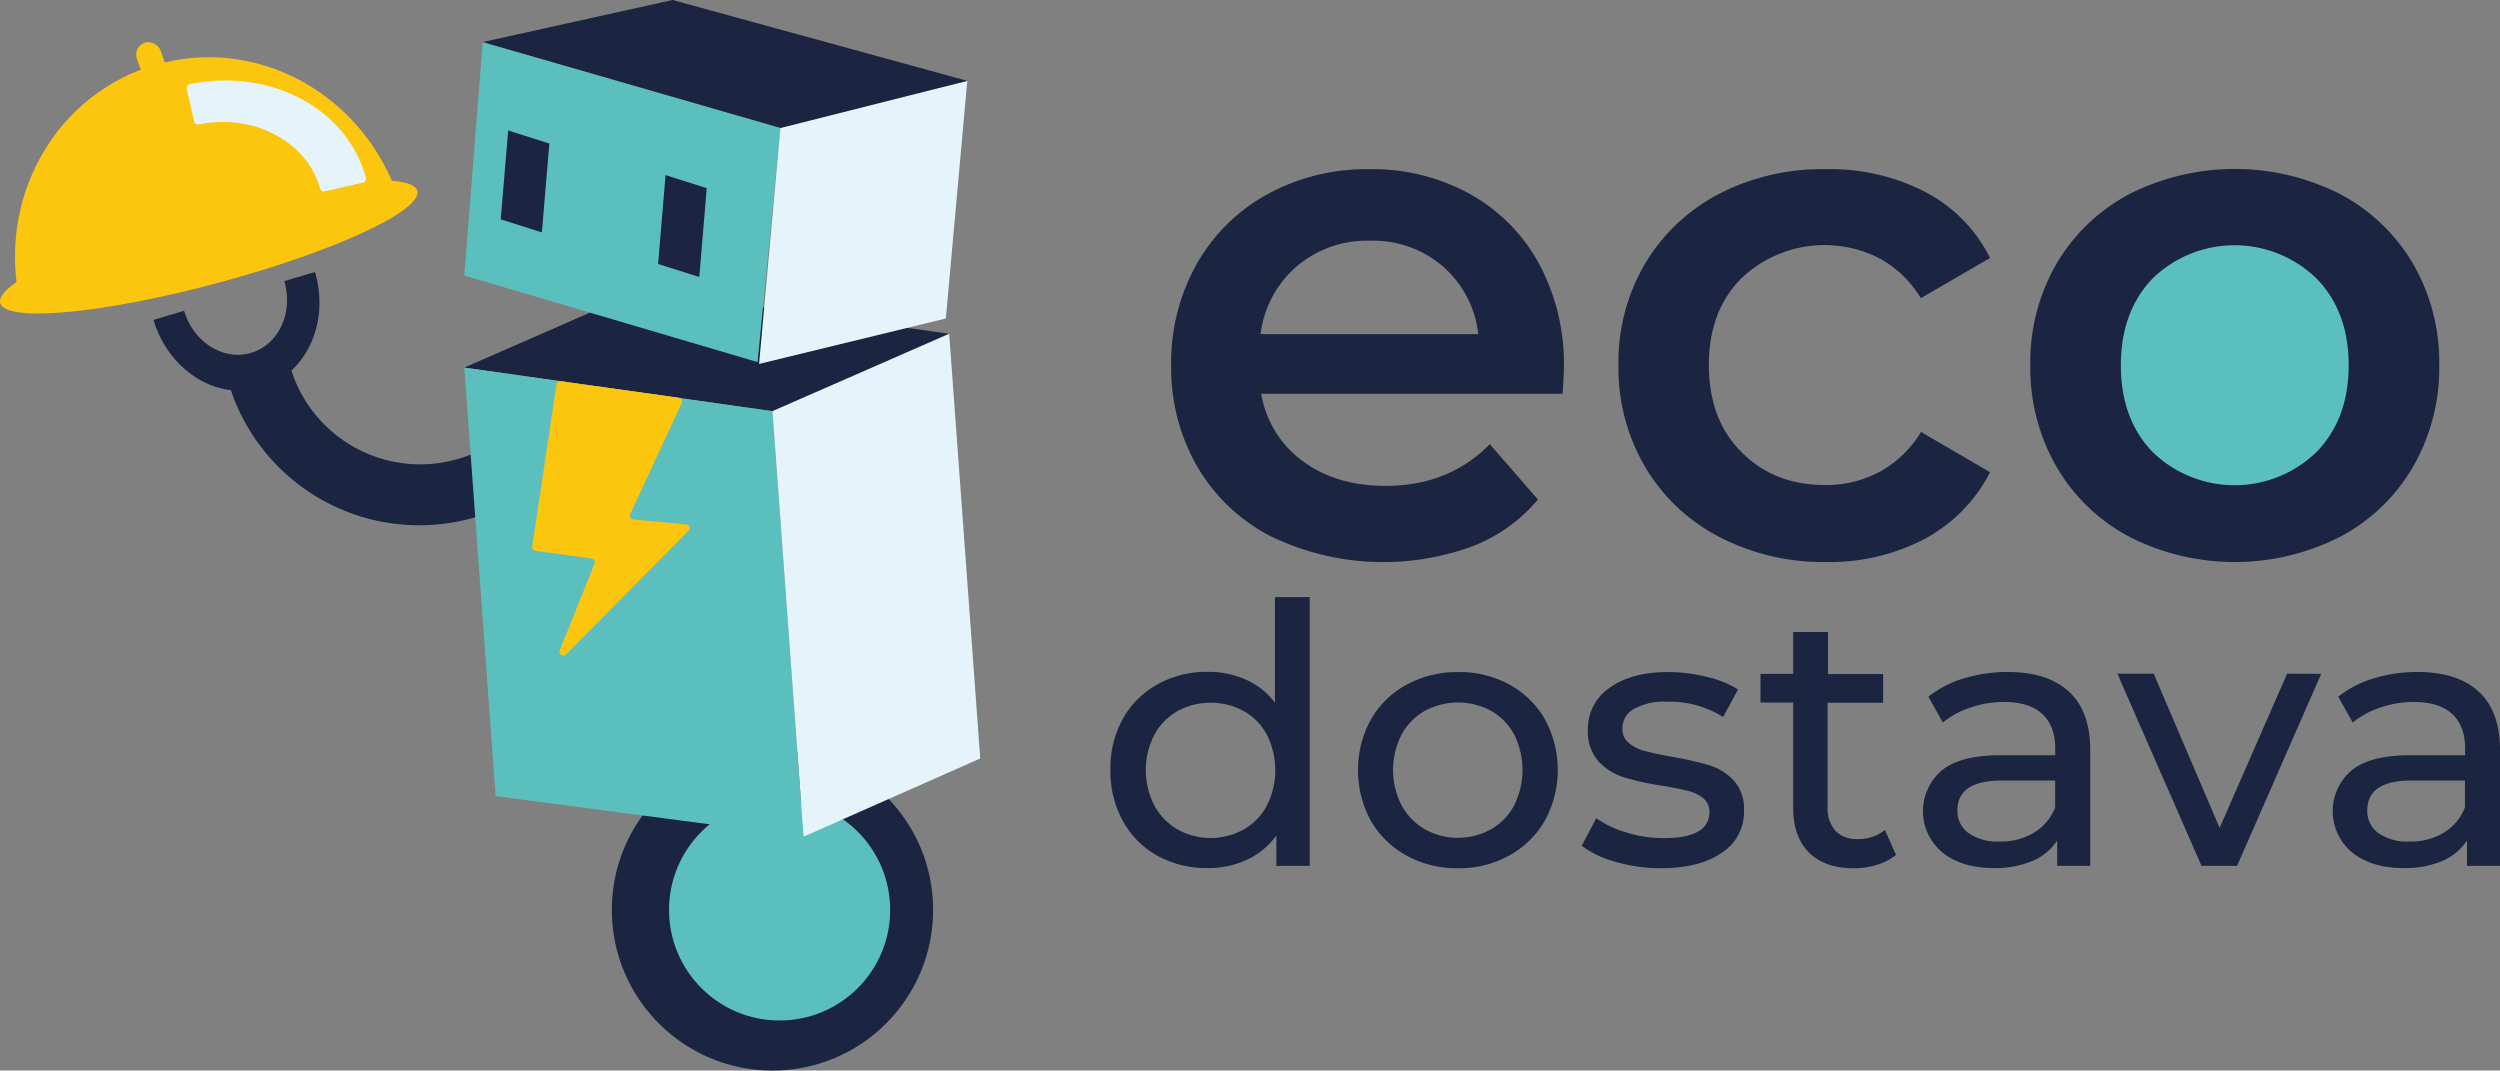 <svg xmlns="http://www.w3.org/2000/svg" viewBox="0 0 502.38 215.13"><rect x="0" y="0" width="502.38" height="215.13" fill="#808080" stroke="none"/><defs><style>.cls-1{fill:#5abfbd;}.cls-2{fill:#1b2440;}.cls-3{fill:#e5f4fb;}.cls-4{fill:#fcc50e;}</style></defs><g id="Layer_2" data-name="Layer 2"><g id="Layer_1-2" data-name="Layer 1"><circle class="cls-1" cx="447.9" cy="74.85" r="35.97"/><path class="cls-2" d="M314,79.13H253.45a21,21,0,0,0,8.3,13.51q6.72,5,16.69,5,12.71,0,20.94-8.38l9.67,11.12a32.45,32.45,0,0,1-13.14,9.39,52,52,0,0,1-40.29-1.88,36.25,36.25,0,0,1-15-14.08,39.68,39.68,0,0,1-5.27-20.43,40.37,40.37,0,0,1,5.12-20.3A36.41,36.41,0,0,1,254.75,39a41.51,41.51,0,0,1,20.51-5,40.49,40.49,0,0,1,20.15,5,35.25,35.25,0,0,1,13.86,14,42.49,42.49,0,0,1,5,20.87C314.25,75,314.16,76.82,314,79.13ZM260.6,53.5a21.5,21.5,0,0,0-7.29,13.64h43.76A21.28,21.28,0,0,0,290,53.57a21.51,21.51,0,0,0-14.73-5.2A21.76,21.76,0,0,0,260.6,53.5Z"/><path class="cls-2" d="M345.45,107.87a37.06,37.06,0,0,1-14.88-14.08,39.34,39.34,0,0,1-5.34-20.43A39,39,0,0,1,330.57,53a37.37,37.37,0,0,1,14.81-14,45.07,45.07,0,0,1,21.59-5,41.59,41.59,0,0,1,20,4.62A30,30,0,0,1,399.9,51.84L386,59.92a22,22,0,0,0-8.3-8,24.25,24.25,0,0,0-27.66,3.9q-6.65,6.57-6.64,17.55T350,90.9q6.57,6.59,16.83,6.57a22.61,22.61,0,0,0,10.9-2.67,22,22,0,0,0,8.3-8l13.87,8.09a31.32,31.32,0,0,1-13.07,13.36A40.77,40.77,0,0,1,367,112.93,45.12,45.12,0,0,1,345.45,107.87Z"/><path class="cls-2" d="M427.92,107.87a36.74,36.74,0,0,1-14.66-14.08A39.68,39.68,0,0,1,408,73.36,39.34,39.34,0,0,1,413.26,53a37,37,0,0,1,14.66-14,46.86,46.86,0,0,1,42.32,0A37.1,37.1,0,0,1,484.9,53a39.43,39.43,0,0,1,5.27,20.37,39.78,39.78,0,0,1-5.27,20.43,36.87,36.87,0,0,1-14.66,14.08,46.77,46.77,0,0,1-42.32,0Zm37.55-17q6.5-6.64,6.5-17.47t-6.5-17.48a23.65,23.65,0,0,0-32.86,0q-6.42,6.65-6.42,17.48t6.42,17.47a23.65,23.65,0,0,0,32.86,0Z"/><path class="cls-2" d="M263.19,120V174h-6.7v-6.12a15.18,15.18,0,0,1-5.9,4.88,18.28,18.28,0,0,1-7.88,1.68A20.29,20.29,0,0,1,232.66,172a17.65,17.65,0,0,1-7-7,20.7,20.7,0,0,1-2.52-10.31,20.47,20.47,0,0,1,2.52-10.28,17.74,17.74,0,0,1,7-6.92,20.29,20.29,0,0,1,10.05-2.48,18.45,18.45,0,0,1,7.66,1.57,14.85,14.85,0,0,1,5.83,4.62V120Zm-13.26,46.68a11.93,11.93,0,0,0,4.66-4.81,15.86,15.86,0,0,0,0-14.21,11.76,11.76,0,0,0-4.66-4.77,14,14,0,0,0-13.3,0,12.09,12.09,0,0,0-4.66,4.77,15.53,15.53,0,0,0,0,14.21,12.26,12.26,0,0,0,4.66,4.81,13.72,13.72,0,0,0,13.3,0Z"/><path class="cls-2" d="M282.65,171.93a18.54,18.54,0,0,1-7.18-7,21.31,21.31,0,0,1,0-20.33,18.31,18.31,0,0,1,7.18-7A21.25,21.25,0,0,1,293,135.05a21,21,0,0,1,10.31,2.51,18.36,18.36,0,0,1,7.15,7,21.31,21.31,0,0,1,0,20.33,18.6,18.6,0,0,1-7.15,7A20.71,20.71,0,0,1,293,174.48,21,21,0,0,1,282.65,171.93Zm17-5.29a12.05,12.05,0,0,0,4.63-4.81,15.95,15.95,0,0,0,0-14.21,11.88,11.88,0,0,0-4.63-4.77,14.08,14.08,0,0,0-13.34,0,12.15,12.15,0,0,0-4.66,4.77,15.62,15.62,0,0,0,0,14.21,12.33,12.33,0,0,0,4.66,4.81,13.79,13.79,0,0,0,13.34,0Z"/><path class="cls-2" d="M324.7,173.2a20.06,20.06,0,0,1-6.85-3.24l2.92-5.54a20.77,20.77,0,0,0,6.19,2.91,25.5,25.5,0,0,0,7.36,1.1q9.19,0,9.19-5.25a3.41,3.41,0,0,0-1.24-2.77,7.8,7.8,0,0,0-3.1-1.49q-1.86-.48-5.28-1.06a50.06,50.06,0,0,1-7.62-1.68,11.68,11.68,0,0,1-5.06-3.2,8.93,8.93,0,0,1-2.12-6.34,9.91,9.91,0,0,1,4.37-8.42q4.38-3.16,11.74-3.17a32.37,32.37,0,0,1,7.72.95,20.63,20.63,0,0,1,6.34,2.55l-3,5.54A20.12,20.12,0,0,0,335.12,141a12.88,12.88,0,0,0-6.77,1.45,4.4,4.4,0,0,0-2.33,3.87,3.64,3.64,0,0,0,1.31,3,8.22,8.22,0,0,0,3.24,1.61q1.94.51,5.43,1.16a59.21,59.21,0,0,1,7.54,1.72,11.25,11.25,0,0,1,4.92,3.09,8.64,8.64,0,0,1,2,6.12,9.65,9.65,0,0,1-4.48,8.35q-4.49,3.1-12.21,3.1A32.4,32.4,0,0,1,324.7,173.2Z"/><path class="cls-2" d="M381,171.78a10.61,10.61,0,0,1-3.79,2,15.63,15.63,0,0,1-4.67.7q-5.83,0-9-3.14t-3.2-9V141.17h-6.56v-5.76h6.56V127h7v8.45h11.08v5.76H367.26v20.92a6.81,6.81,0,0,0,1.57,4.81,5.82,5.82,0,0,0,4.48,1.67,8.41,8.41,0,0,0,5.47-1.82Z"/><path class="cls-2" d="M415.76,139q4.28,3.93,4.27,11.73V174H413.4v-5.1a11.12,11.12,0,0,1-5,4.12,19.16,19.16,0,0,1-7.69,1.42q-6.48,0-10.38-3.14a10.76,10.76,0,0,1-.18-16.43q3.71-3.1,11.8-3.1H413v-1.38c0-3-.87-5.32-2.62-6.93s-4.33-2.4-7.73-2.4a20.49,20.49,0,0,0-6.7,1.13,17.17,17.17,0,0,0-5.54,3L387.52,140a21.33,21.33,0,0,1,7.15-3.69,30.17,30.17,0,0,1,8.81-1.27Q411.51,135.05,415.76,139Zm-7,28.31a10.16,10.16,0,0,0,4.23-5.07v-5.39H402.24q-8.88,0-8.89,6a5.43,5.43,0,0,0,2.26,4.59,10.33,10.33,0,0,0,6.27,1.67A13,13,0,0,0,408.8,167.3Z"/><path class="cls-2" d="M466.45,135.41,449.54,174H442.4l-16.91-38.63h7.29l13.26,31,13.56-31Z"/><path class="cls-2" d="M498.12,139q4.26,3.93,4.26,11.73V174h-6.63v-5.1a11.09,11.09,0,0,1-5,4.12,19.23,19.23,0,0,1-7.69,1.42q-6.49,0-10.39-3.14a10.76,10.76,0,0,1-.18-16.43q3.72-3.1,11.81-3.1h11.07v-1.38c0-3-.87-5.32-2.62-6.93s-4.32-2.4-7.73-2.4a20.54,20.54,0,0,0-6.7,1.13,17.28,17.28,0,0,0-5.54,3L469.88,140a21.19,21.19,0,0,1,7.14-3.69,30.24,30.24,0,0,1,8.82-1.27Q493.85,135.05,498.12,139Zm-7,28.31a10.19,10.19,0,0,0,4.22-5.07v-5.39H484.6q-8.89,0-8.89,6a5.4,5.4,0,0,0,2.26,4.59,10.28,10.28,0,0,0,6.26,1.67A13,13,0,0,0,491.16,167.3Z"/><path class="cls-2" d="M99.34,102.61a40,40,0,0,1-52.09-21.9c-.31-.76-.59-1.53-.84-2.3-6.89-.82-13.22-6.25-15.56-14.12L37,62.46c1.86,6.31,7.9,10.1,13.45,8.46S59,62.8,57.13,56.49l6.16-1.83c2.25,7.58.17,15.26-4.73,19.81.21.65.44,1.28.7,1.92a27.2,27.2,0,0,0,35.47,14.9Z"/><polygon class="cls-2" points="93.3 73.87 128.81 58.33 190.74 67.08 155.23 82.63 93.3 73.87"/><circle class="cls-2" cx="155.23" cy="182.85" r="32.28"/><circle class="cls-1" cx="156.66" cy="182.85" r="22.22"/><polygon class="cls-1" points="152.24 72.77 93.3 55.37 97.01 8.45 156.83 25.66 152.24 72.77"/><polygon class="cls-3" points="190.07 64 152.54 73.13 156.87 25.21 194.38 16.25 190.07 64"/><polygon class="cls-1" points="161.48 168.13 99.6 159.99 93.3 73.87 155.23 82.63 161.48 168.13"/><polygon class="cls-3" points="196.98 152.42 161.48 168.13 155.23 82.63 190.74 67.08 196.98 152.42"/><path class="cls-4" d="M111.83,77.26l-4.89,32.57a.77.77,0,0,0,.66.87l11.27,1.53a.76.76,0,0,1,.61,1l-7,17.47a.77.77,0,0,0,1.26.83l24.59-24.84a.76.76,0,0,0-.47-1.3l-10.59-1a.76.76,0,0,1-.62-1.09L137,81a.77.77,0,0,0-.59-1.08L112.7,76.61A.77.77,0,0,0,111.83,77.26Z"/><path class="cls-4" d="M78.77,36.39,3.65,58.86c-3.56-20.2,8-40.08,27.45-45.79S70.74,17.71,78.77,36.39Z"/><rect class="cls-4" x="28.34" y="8.28" width="5.02" height="10.83" rx="2.51" transform="translate(-2.8 11.08) rotate(-19.49)"/><ellipse class="cls-4" cx="41.95" cy="49.62" rx="43.4" ry="7.45" transform="translate(-11.45 12.61) rotate(-15.06)"/><path class="cls-3" d="M73,36.67l-7.75,1.8a.76.76,0,0,1-.9-.56C61.65,28.42,51,22.76,39.94,25a.75.75,0,0,1-.89-.56c-.36-1.52-1.17-5-1.53-6.59a.78.78,0,0,1,.6-.93c16.14-3.36,31.71,4.92,35.41,18.83A.77.77,0,0,1,73,36.67Z"/><polygon class="cls-2" points="97.01 8.45 135.16 0 194.38 16.25 156.87 25.72 97.01 8.45"/><polygon class="cls-2" points="140.52 55.66 132.25 53.05 133.75 35.19 142.02 37.81 140.52 55.66"/><polygon class="cls-2" points="108.89 46.7 100.62 44.08 102.12 26.22 110.39 28.84 108.89 46.7"/></g></g></svg>